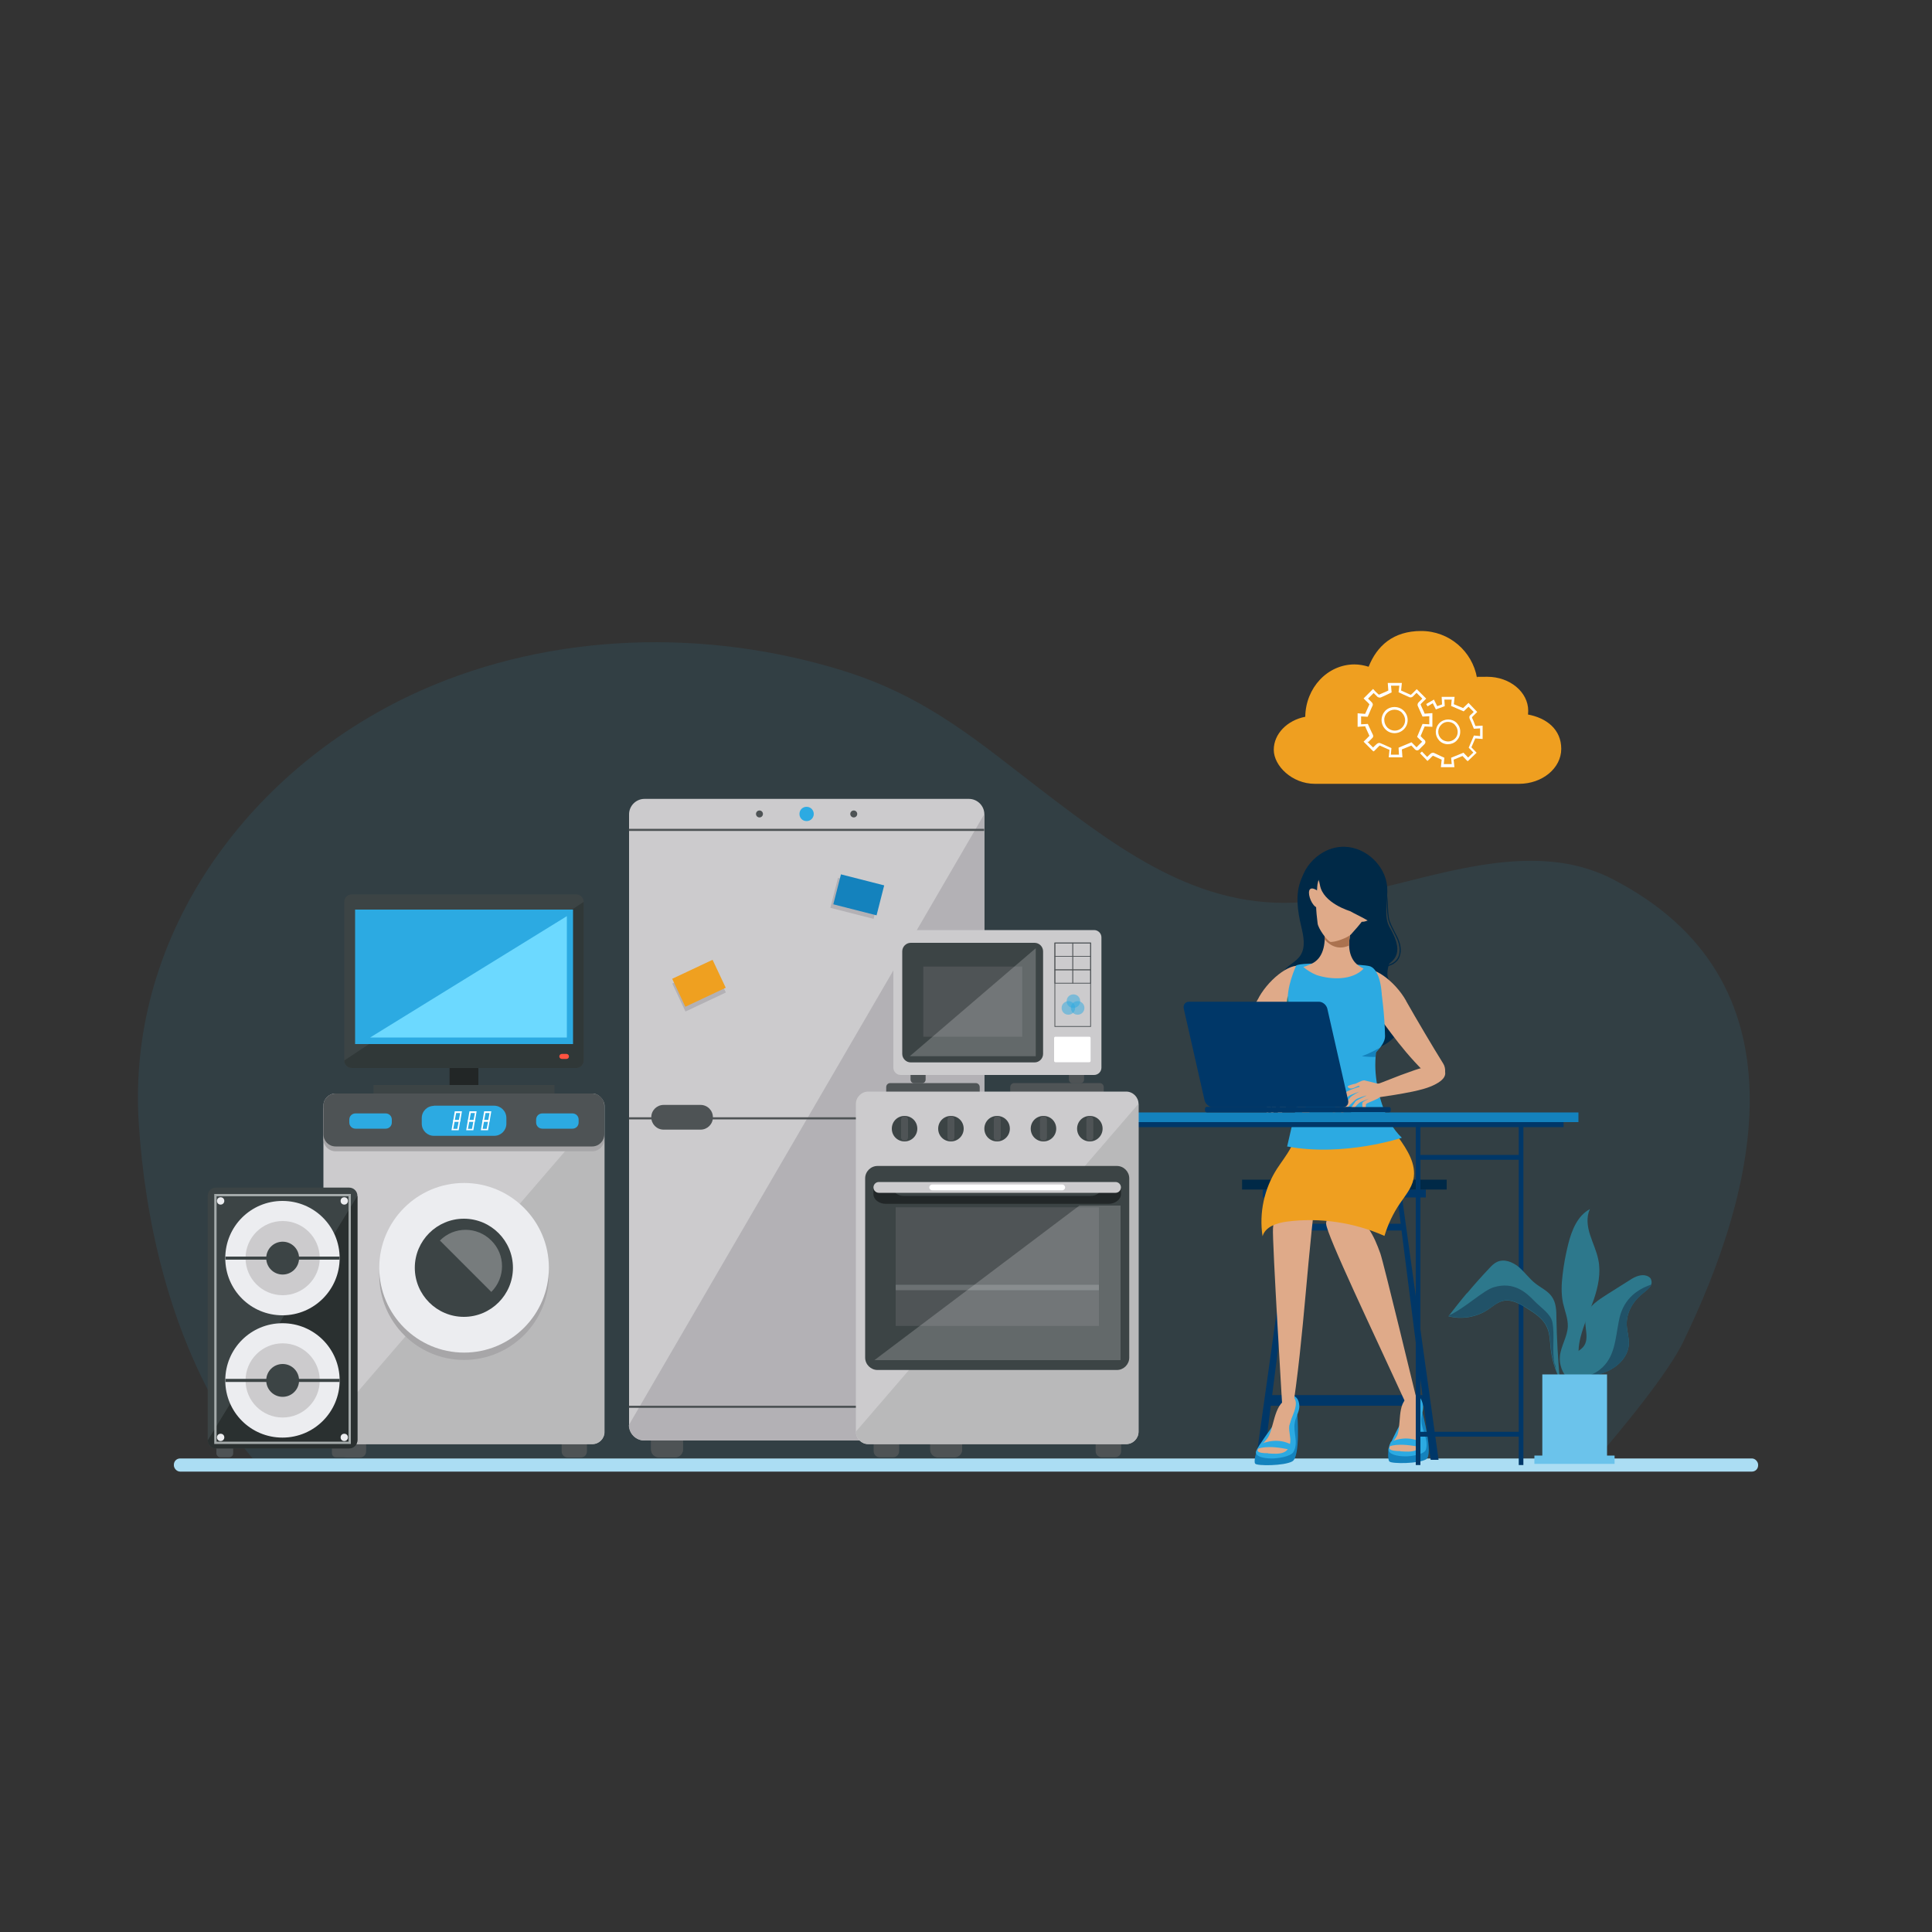 <?xml version="1.0" encoding="UTF-8"?>
<svg xmlns="http://www.w3.org/2000/svg" version="1.1" viewBox="0 0 1000 1000">
  <rect x="0" y="0" width="1000" height="1000" fill="#333333" stroke="none"/>
  <defs>
    <style>
      .cls-1 {
        fill: #777c7d;
      }

      .cls-1, .cls-2, .cls-3, .cls-4, .cls-5, .cls-6, .cls-7, .cls-8, .cls-9, .cls-10, .cls-11, .cls-12, .cls-13, .cls-14, .cls-15, .cls-16, .cls-17, .cls-18, .cls-19, .cls-20, .cls-21, .cls-22, .cls-23, .cls-24, .cls-25, .cls-26, .cls-27, .cls-28, .cls-29, .cls-30, .cls-31, .cls-32, .cls-33, .cls-34, .cls-35 {
        stroke-width: 0px;
      }

      .cls-2 {
        fill: #cccbcd;
      }

      .cls-3 {
        fill: #a7a6a8;
      }

      .cls-4 {
        fill: #236d70;
      }

      .cls-5 {
        fill: #b9b9ba;
      }

      .cls-6 {
        opacity: .2;
      }

      .cls-6, .cls-32 {
        fill: #fff;
      }

      .cls-7 {
        fill: #abddf3;
      }

      .cls-7, .cls-9 {
        mix-blend-mode: screen;
      }

      .cls-8 {
        fill: #222728;
      }

      .cls-9 {
        fill: #29abe2;
        opacity: .1;
      }

      .cls-10 {
        fill: #215268;
      }

      .cls-11 {
        fill: #6cd9ff;
      }

      .cls-12 {
        fill: #222626;
      }

      .cls-13 {
        fill: #6c7173;
      }

      .cls-14 {
        fill: #6bc3eb;
      }

      .cls-15 {
        opacity: .5;
      }

      .cls-15, .cls-35 {
        fill: #2caae2;
      }

      .cls-16 {
        fill: #efa020;
      }

      .cls-17 {
        fill: #dfaa89;
      }

      .cls-18 {
        fill: #303838;
      }

      .cls-19 {
        fill: #4f5456;
      }

      .cls-20 {
        fill: #a4aaaa;
      }

      .cls-21 {
        fill: #002947;
      }

      .cls-22 {
        fill: #ab724f;
      }

      .cls-23 {
        fill: #ef9f20;
      }

      .cls-24 {
        fill: #ecedf0;
      }

      .cls-25 {
        fill: #2c898d;
      }

      .cls-26 {
        fill: #4e5355;
      }

      .cls-27 {
        fill: #1482bd;
      }

      .cls-28 {
        fill: #b3b1b5;
      }

      .cls-29 {
        fill: #2d788c;
      }

      .cls-36 {
        isolation: isolate;
      }

      .cls-30 {
        fill: #3c4445;
      }

      .cls-31 {
        fill: #2a3030;
      }

      .cls-33 {
        fill: #003768;
      }

      .cls-34 {
        fill: #ff5341;
      }
    </style>
  </defs>
  <g class="cls-36">
    <g id="Layer_1" data-name="Layer 1">
      <path class="cls-9" d="M826.4,754.9s34.7-39.7,44.5-59.7c39.1-80.1,65.5-187.9-36.3-240.2-47.5-24.4-104.9,5.4-154.6,11.4-55.6,6.7-97.4-24.1-141.4-57.8-31.5-24.1-58.6-47.9-102.1-61.4-70.7-22-150.1-20.1-218.2,10-88,39-152.7,125.3-146.5,223.9,3.2,50.5,15.5,103.1,40.7,147.3,5.3,9.3,11.3,18.3,18.3,26.5h695.6Z"/>
      <rect id="floor" class="cls-7" x="90" y="754.9" width="820" height="6.8" rx="3.2" ry="3.2"/>
      <path class="cls-23" d="M790.9,369.9c0-.6.1-1.3.1-2,0-9.7-9.5-17.6-21.2-17.6s-3.6.2-5.3.6c-2.4-13.8-14.4-24.3-28.9-24.3s-22.9,7.7-27.2,18.5c-2.3-.7-4.8-1.2-7.3-1.2-14,0-25.3,12.1-25.5,27.1-9.3,1.8-16.3,8.8-16.3,17.1s9.5,17.6,21.2,17.6h105.8c12,0,21.8-8.1,21.8-18.1s-7.5-16-17.4-17.8Z"/>
      <g>
        <path class="cls-32" d="M710.7,388.8l-4.9-4.9,1.9-1.9c.3-.3.6-.7,1-1,0,0,.1-.1.1-.1h0s0,0-.1-.3c-.5-1.1-1-2.2-1.6-3.5l-.5-1.2-3.9.3v-7c0,0,3.9.3,3.9.3l.4-.9c.6-1.4,1.2-2.7,1.8-4,0,0,0-.2-.1-.2-.5-.6-1.1-1.2-1.7-1.7l-1.2-1.2,4.9-4.9,1.1,1.2c.6.6,1.2,1.2,1.8,1.7,0,0,.2,0,.3,0,1.2-.5,2.4-1,3.7-1.6l1-.5-.3-3.9h7.3s-.4,3.9-.4,3.9l1.1.5c1.4.6,2.6,1.2,3.8,1.7,0,0,.2,0,.2,0,.6-.5,1.2-1.1,1.8-1.7l1.2-1.2,4.9,4.9-1.1,1.1c-.6.6-1.2,1.1-1.7,1.7,0,0-.1.3-.1.3.5,1.2,1.1,2.4,1.7,3.7l.4,1,4-.3v7.1s-4-.2-4-.2l-2.1,5,.3.3c.5.5,1,1.1,1.6,1.6.2.1.6.6.6,1.2,0,.5-.4,1-.6,1.2-.9.9-1.9,1.8-2.6,2.6-.1.1-.5.5-1.1.5-.6,0-.9-.4-1.1-.5-.5-.6-1.1-1.1-1.6-1.7l-.3-.3-4.9,2,.3,4.1h-.7c-2,0-3.7,0-5.7,0h-.7s.4-3.9.4-3.9l-1-.4c-1.5-.7-2.7-1.2-4-1.8,0,0-.2,0-.2.1-.6.5-1.1,1.1-1.7,1.7l-1.2,1.2ZM707.7,383.9l3,3,.2-.2c.6-.6,1.2-1.2,1.8-1.7.4-.3,1.1-.6,1.6-.4,1.3.5,2.6,1.1,4.1,1.8l1.8.8-.3,3.4c1.4,0,2.8,0,4.2,0l-.2-3.6,6.7-2.8.9.9c.5.5,1.1,1.1,1.7,1.7,0,0,0,0,0,0,0,0,0,0,0,0,.8-.8,1.7-1.8,2.7-2.7.1-.1.2-.2.2-.2,0,0,0,0,0,0s0,0,0,0c-.6-.5-1.2-1.1-1.7-1.6l-.9-.9,2.8-6.7,3.5.2v-4.2s-3.5.2-3.5.2l-.8-1.8c-.6-1.4-1.2-2.6-1.7-3.8-.2-.5,0-1.3.4-1.7.6-.6,1.2-1.2,1.8-1.8l.2-.2-3-3-.2.2c-.6.6-1.2,1.2-1.8,1.8-.4.3-1.1.5-1.6.3-1.2-.5-2.5-1.1-3.8-1.7l-1.9-.9.4-3.4h-4.3s.3,3.5.3,3.5l-1.9.9c-1.3.6-2.5,1.2-3.7,1.7-.5.2-1.3,0-1.7-.3-.6-.6-1.2-1.2-1.8-1.8l-.2-.2-2.9,2.9.2.2c.6.6,1.2,1.2,1.8,1.8.3.3.6,1,.4,1.5-.6,1.3-1.2,2.6-1.8,4.1l-.8,1.8-3.4-.2v4.1s3.5-.2,3.5-.2l.9,2c.6,1.2,1,2.3,1.6,3.4.3.5.5,1.3-.3,2-.3.3-.6.6-.9.9l-1,1ZM708.8,364.5s0,0,0,0c0,0,0,0,0,0ZM717.1,377.5c-1.3-1.3-2-3-2-4.8,0-1.8.7-3.5,1.9-4.8,2.6-2.6,7-2.6,9.6,0h0c1.3,1.3,2,3,2,4.8,0,1.8-.7,3.5-2,4.8h0c-2.6,2.6-6.9,2.7-9.5,0h0ZM725.7,368.9h0c-2.1-2.1-5.6-2.1-7.7,0-1,1-1.6,2.4-1.5,3.8,0,1.5.6,2.8,1.6,3.9h0c2.2,2.1,5.5,2.1,7.6,0h0c1-1,1.6-2.4,1.6-3.8,0-1.4-.6-2.8-1.6-3.8Z"/>
        <path class="cls-32" d="M738.7,393.7l-3.7-3.8,1-.9,2.7,2.8.2-.2c.6-.6,1.1-1.1,1.7-1.6.4-.3,1.1-.5,1.6-.3,1.2.5,2.3,1.1,3.6,1.7l1.8.8-.3,3.3h4.1c0,0-.3-3.3-.3-3.3l6.4-2.6,2.4,2.5,2.7-2.6-2.4-2.5,2.7-6.3,3.2.3v-4s-3.2.2-3.2.2l-.2-.4c-.2-.5-.4-1-.6-1.5-.4-1-.8-2-1.3-3-.3-.7-.5-1.5.3-2.2.5-.4,1-.9,1.5-1.4l.2-.2-2.7-2.7-2.5,2.4-6.5-2.8.3-3.3h-3.8c0,0,.2,3.4.2,3.4l-4.6,1.7-1.6-3.2-2.7,1.6-.7-1.2,4-2.3,1.7,3.4,2.5-.9-.2-3.9h6.7c0,0-.4,3.8-.4,3.8l4.8,2,2.8-2.7,4.5,4.7-1.1,1.1c-.5.5-1,1-1.5,1.5q-.2.2,0,.6c.5,1,.9,2,1.3,3.1.1.3.3.7.4,1l3.7-.2v6.9s-3.8-.3-3.8-.3l-2,4.6,2.7,2.8-4.6,4.4-.5-.4-2.2-2.3-4.6,1.9.4,3.9h-7c0-.1.4-3.9.4-3.9l-.9-.4c-1.3-.6-2.4-1.1-3.5-1.6,0,0-.1,0-.2,0-.5.5-1.1,1-1.6,1.6l-1.2,1.1ZM744.9,383.2s0,0,0,0c-2.4-2.5-2.3-6.5.2-9h0c2.5-2.4,6.5-2.4,8.9,0h0c1.2,1.3,1.9,2.9,1.8,4.7,0,1.7-.7,3.3-1.9,4.5-1.2,1.2-2.8,1.8-4.5,1.8-1.7,0-3.3-.7-4.5-1.9ZM753,375.1c-1.9-1.9-5.1-2-7,0h0c-2,1.9-2.1,5.1-.2,7.1.9,1,2.2,1.5,3.6,1.6,1.4,0,2.6-.5,3.6-1.4,1-.9,1.5-2.2,1.5-3.5,0-1.4-.5-2.7-1.4-3.6h0Z"/>
      </g>
      <g id="woman_working_at_desk" data-name="woman working at desk">
        <g>
          <g>
            <g>
              <rect class="cls-33" x="653.7" y="615.7" width="84.4" height="4.1" transform="translate(1391.7 1235.5) rotate(-180)"/>
              <rect class="cls-21" x="642.9" y="610.6" width="105.9" height="5.1" transform="translate(1391.7 1226.3) rotate(-180)"/>
              <g>
                <polygon class="cls-33" points="671.8 617.7 669.4 617.7 650.1 755.6 654.2 755.6 671.8 617.7"/>
                <polygon class="cls-33" points="725.4 617.7 723 617.7 740.5 755.6 744.6 755.6 725.4 617.7"/>
                <rect class="cls-33" x="668.5" y="633.3" width="57.4" height="3.5" transform="translate(1394.4 1270.2) rotate(-180)"/>
                <rect class="cls-33" x="655.6" y="722.1" width="83.3" height="5.5" transform="translate(1394.5 1449.7) rotate(-180)"/>
              </g>
            </g>
            <g id="women">
              <g>
                <g>
                  <path class="cls-27" d="M650.5,750.7s-1.8,5.8-.8,6.9c.9,1.2,14.9,1.2,19.2-1.2s2.6-24.3,2.6-24.3l-21,18.5Z"/>
                  <path class="cls-35" d="M669.9,722.7c2.1.7,3,4.2,2.5,6.6s-1.8,4.6-2.2,6.9c-.5,2.6,0,5.1.3,7.6.3,2.5.4,5.2-1,7.7-1.3,2.5-8.5,3.4-11.1,3.4-5,0-8.7-1.2-8.3-3.5.4-2.3,12.5-18.6,12.5-18.6l7.1-9.9Z"/>
                  <path class="cls-17" d="M656.4,752.2c-11.6,0-1.4-4.6.5-9.3,3.1-6.9,2.9-19.3,12.9-19.5,2.4,3.2-.4,8.3-1.9,12.3-1.3,3.2-.3,6,0,9.2.1,8.4-6.2,7.7-11.5,7.4Z"/>
                  <path class="cls-35" d="M669,748.1c-4.8-2.9-10.7-3.1-16.7-.6l-1.5,2.5s4.6-2.5,17,.4l1.1-2.4Z"/>
                </g>
                <path class="cls-17" d="M668.5,733.2c6.8-42.6,8-85.1,14.3-127.8l-11.4-2.2c-7,9-11.5,20.8-12.5,32.6-.5,5.8,5.1,97.1,5.1,97.1,0,0,2.7,11.9,4.5.2Z"/>
                <g>
                  <path class="cls-27" d="M718.7,749.6s-.7,5.8.5,6.9c1.2,1.2,15.1,1.2,19-1.2,3.9-2.3-2-24.3-2-24.3l-17.5,18.5Z"/>
                  <path class="cls-35" d="M732.8,721.6c2.2.7,3.8,4.2,3.8,6.6,0,2.3-.9,4.6-.9,6.9,0,2.6,1,5.1,1.8,7.6.8,2.5,1.3,5.2.5,7.7-.9,2.5-7.8,3.4-10.4,3.4-5,0-8.9-1.2-8.9-3.5s8.9-18.6,8.9-18.6l5.2-9.9Z"/>
                  <path class="cls-17" d="M724.9,751.1c-11.6,0-2.3-4.6-1.3-9.3,1.8-6.9-.8-19.3,9.2-19.5,3,3.2,1.2,8.3.4,12.3-.7,3.2.8,6,1.7,9.2,1.8,8.4-4.7,7.7-10.1,7.4Z"/>
                  <path class="cls-35" d="M736.7,746.9c-5.4-2.9-11.2-3.1-16.8-.6l-1,2.5s4.1-2.5,17.1.4l.7-2.4Z"/>
                </g>
                <path class="cls-17" d="M727.2,725.4c-16-35-40.6-86.3-40.8-92-.2-5.7,12.3-6.8,12.3-6.8,8.7,5.8,12.3,12.4,15.8,22.3,1.7,4.9,18.3,73.6,18.3,73.6,0,0-1.3,12.4-5.6,2.8Z"/>
                <path class="cls-23" d="M718.1,580.7c1.9,2.7,3.8,5.3,5.7,8,4.6,6.4,9.4,13.9,7.8,21.7-1,4.7-4.3,8.5-7,12.5-3.5,5.1-6.2,10.8-8,16.8-15.8-7-33.4-9.6-50.5-7.4-5.2.7-11.2,2.6-12.6,7.6-1.9-12.1.9-24.8,7.5-35,4.5-6.9,11-14,9.2-22l47.8-2.1Z"/>
                <path class="cls-21" d="M685.7,537.2c1,.1,2,.2,3,.3,7.1.7,19.7,7,26.2,4.1,6.5-2.9,11.9-9.5,11.4-16.7-.3-5-8.4-16-8.2-21.1.1-4.5,2.7-8.7,2.4-13.2-.3-4.5-3.4-8.2-4.8-12.4-1.4-4.2-1.1-8.7-1.9-13-1.9-9.7-9.2-18.6-18.9-20.4-10.1-2-17.9,2.5-21.3,10.1-3.3,7.7-2,16.5-.1,24.6,1.2,5,2.4,10.7-.4,15-2.4,3.7-7.3,5.3-9.3,9.2-2.7,5.1.6,11,3.4,16.1,2.7,5,4.6,12.1.2,15.8,6.2-.3,12.3.7,18.4,1.4Z"/>
                <path class="cls-17" d="M651.6,516.3c-5.2,9.2-13.9,23.9-19.2,32.4-1.5,2.4-1.3,5.8.4,7.7,2.7,3.1,9.4-3.4,9.4-3.4,14.4-14.4,20-24.8,33.6-41.6,0,0,3.1-7.9-1.6-10.9-4.8-3.1-16.6,5.1-22.6,15.7Z"/>
                <path class="cls-17" d="M727.8,518.1c5.2,9.2,13.9,23.9,19.2,32.4,1.5,2.4,1.3,5.8-.4,7.7-2.7,3.1-9.4-3.4-9.4-3.4-14.4-14.4-20-24.8-33.6-41.6,0,0-3.1-7.9,1.6-10.9,4.8-3.1,16.6,5.1,22.6,15.7Z"/>
                <g>
                  <path class="cls-35" d="M666.2,593.4c29.5,5.5,59.4-4.5,59.4-4.5-9.4-8.8-13.3-25.3-13.7-35.5-.5-10.2,3.2-32.8,3.2-32.8.7-8.4-1.1-18.5-5.8-20.4-3.2-1.3-36.4-2.5-38.4-.4,0,0-5.6,12-4.1,19.9,1.5,7.9,4.3,32.2,4.6,51.3l-5.2,22.5Z"/>
                  <path class="cls-25" d="M666.5,515.4s-2,11.3-2.4,22.9c-.2,5.3,7.9,11.4,7.9,11.4l-5.5-34.3Z"/>
                  <path class="cls-35" d="M715,513.4s1.7,11.4,1.9,23c0,5.3-8.2,11.2-8.2,11.2l6.3-34.1Z"/>
                </g>
                <path class="cls-4" d="M670.4,551.4c0-1.1-.2-2.2-.3-3.3-1.1-1-2.6-2.5-3.8-4.1,3.9,2.2,8.2,3.8,12.6,5-3,.7-5.8,1.5-8.6,2.4Z"/>
                <path class="cls-27" d="M714.2,542.3c-.7.8-1.4,1.6-2.1,2.3,0,.9-.1,1.7-.2,2.5-2.3,0-4.6-.1-7-.4,3.2-1.2,6.3-2.7,9.3-4.4Z"/>
                <g>
                  <path class="cls-17" d="M681.5,504.7c-2.7-1.1-5.1-2.6-6.9-4.2,2.5-.8,5.1-1.7,7.1-3.6,2.3-2.2,3.4-5.4,3.8-8.6.4-3.2,0-6.5-.3-9.7l14.5.8c-.7,3.2-1.4,6.4-1.4,9.6,0,3.3.9,6.6,2.9,9,1.3,1.5,2.9,2.5,4.6,3.4-6,6.2-16.9,5.7-24.3,3.3Z"/>
                  <path class="cls-22" d="M685.6,486.3c.1-2.6-.2-5.2-.4-7.8l14.5.8c-.7,3.2-1.4,6.4-1.4,9.6,0,.2,0,.3,0,.5-5.2,2.3-9.4.5-12.7-3.1Z"/>
                  <g>
                    <g>
                      <path class="cls-17" d="M703.4,472.3c.6-1.4,2.1-2.3,3.7-2.5,15.4-1.2-5.3,13.7-4.1,4l.4-1.5Z"/>
                      <path class="cls-17" d="M685.2,466.5c.3-1.4-.4-3.1-1.6-4.2-11.8-9.9-3.6,14.2,1,5.7l.6-1.5Z"/>
                    </g>
                    <circle class="cls-17" cx="697.2" cy="460.4" r="15.4" transform="translate(-130.7 573) rotate(-41.2)"/>
                    <path class="cls-17" d="M710.5,467.1c-2.2,6.4-6.7,11.5-11.1,16.4-1.7,1.9-8.8,4.4-10.9,4-1.9-.9-6.2-7-6.5-9.5-.8-6.5-1.5-13.3.4-19.8l28.1,8.9Z"/>
                  </g>
                  <path class="cls-21" d="M673.3,456.6c1.2-5.8,4.9-11,9.9-14.4,3.8-2.6,8.3-4.1,12.9-3.9,11,.3,21,9.8,21.9,20.7.5,6.4-1.6,13.1.4,19.1.6,1.7,1.7,3.2,2.5,4.9,6.6,13.3-2.5,15.1-4.2,18.1,0,0,2.6-12.8-3.6-20.3-2.6-3.2-6.4-5.1-10.1-7-1.4-.7-2.8-1.4-4.2-2.2,0,0-14-4.1-15.6-13.5-1.6-9.6-7.3-.5-10-1.6Z"/>
                  <path class="cls-21" d="M716,457.9s0,.3.3.8c.1.2.2.5.3.8,0,.2.1.3.2.5,0,.2.1.4.2.5.4,1.5.6,3.2.7,4.1.3,3.2,0,6.5.6,9.8,0,.4.1.8.2,1.2,0,.4.2.8.3,1.2.2.8.5,1.6.9,2.3.7,1.5,1.5,3,2.2,4.4.7,1.4,1.5,2.9,1.9,4.4.5,1.5.7,3.1.6,4.7-.1,1.6-.6,3.1-1.7,4.3-.5.6-1.1,1.1-1.8,1.5-.7.4-1.4.7-2.2,1-.8.3-2.5.7-4.1.9-1.5.2-2.9.3-2.9.4,0,0,1.4.1,2.9,0,1.6,0,3.4-.4,4.2-.7.8-.3,1.6-.6,2.3-1,.7-.4,1.4-1,2-1.6,1.2-1.3,1.7-3,1.9-4.7.1-1.7-.1-3.4-.6-4.9-.5-1.6-1.2-3.1-2-4.5-.7-1.5-1.5-2.9-2.2-4.4-.3-.7-.6-1.5-.9-2.2-.1-.4-.2-.8-.3-1.2-.1-.4-.2-.8-.2-1.2-.5-3.2-.3-6.4-.7-9.7,0-.9-.4-2.7-.9-4.1,0-.2-.1-.4-.2-.5,0-.2-.2-.3-.2-.5-.2-.3-.3-.6-.5-.8-.3-.4-.5-.7-.5-.7Z"/>
                </g>
              </g>
              <g>
                <path class="cls-17" d="M672.7,566.9c-.1-.5-1.4-5.9-1.4-5.9-12.2-4.2-11.8-4.7-24-8.9-5.7-2-13.5-3.5-15.2-.6s0,5.6,4.2,7.8c3.7,2,7.9,3,12,3.9,12.3,2.5,24.3,3.8,24.3,3.8Z"/>
                <path class="cls-17" d="M706.8,568.7c.1-.5,1.4-5.9,1.4-5.9,12.2-4.2,11.8-4.7,24-8.9,5.7-2,13.5-3.5,15.2-.6s0,5.6-4.2,7.8c-3.7,2-7.9,3-12,3.9-12.3,2.5-24.3,3.8-24.3,3.8Z"/>
                <path class="cls-17" d="M657.6,564.6c1.9-1.4,4.5-2,11-4.3,5.3-1.8,8.9,5.7,7,8.4-1.1,2.8.2,5.1,2.3,7.2,0,1.4-2.4,1.3-3.5.3-3.7-3-4.1-5.7-2.8-8.3-.4-.3-1.5-.3-2.7.2-.6.3-4.9,7.9-6.2,8.8-1.3.9-1.8,0-.9-2.4,1-2.4,3-7.6,3-7.6,0,0-2.7,1.8-3.2,2.6-.5.8-2.1,7.3-3.4,7.2s1-6.9,1.6-8.1c.6-1.3,2.5-2.7,2.5-2.7,0,0-2.8,2-3.1,2.7-.3.8-1.9,7.1-2.9,7.3-1,.2-1.4-.8-.7-2.6.7-1.8,1.9-4.6,2.2-5.7.3-1.2,1.8-2.2,1.8-2.2,0,0-2,1.1-2.4,1.9-.5,1-2.1,4-2.6,2.6s2.9-5.3,2.9-5.3Z"/>
                <path class="cls-17" d="M701,561c-2.3.7-4.5,1.1-2.9,2.1,2.1,1.4,5.6-2.3,5.6-.6,0,0-5.6,1.5-8.3,3.6-2.7,2-3.7,6.5-5.3,8.5-1.6,2,2,1.6,3-.8,1-2.5,3.7-5.4,4.9-6.4,1.2-.9,5.7-2.4,5.7-2.4,0,0-3.8,1.8-4.9,3.1s-4.3,5.3-4.7,7c-.4,1.7,1.7,1,2.7-.8s3.7-4,4.7-5,6.2-2.4,6.2-2.4c0,0-5.5,2.5-6,3.1-.4.6-2.7,3.8-3.1,4.7-.4.9.9,1.2,2.1-.7s2.8-3.1,3.2-3.4c.4-.3,5.6-2.3,5.9-2.5.2-.2-4.1,1.9-4.5,2.5s-.1,2.6.1,3.5c.2.9,1.4,1,1.5-.8s0-1.5.4-2,6.4-2.5,6.9-3.5c.5-1,.2-6.6.2-6.6l-8.2-2c-1.7,0-3.7,1.5-5.1,1.9Z"/>
              </g>
            </g>
          </g>
          <g id="desk">
            <g>
              <g>
                <g>
                  <rect class="cls-33" x="786.1" y="582.2" width="2.4" height="176.1"/>
                  <rect class="cls-33" x="732.8" y="582.2" width="2.4" height="176.1"/>
                  <rect class="cls-33" x="734.2" y="597.8" width="53.3" height="2.5"/>
                  <rect class="cls-33" x="734.2" y="741.1" width="53.3" height="2.5"/>
                </g>
                <g>
                  <rect class="cls-33" x="556.1" y="582.2" width="2.4" height="160.6"/>
                  <rect class="cls-33" x="502.8" y="582.2" width="2.4" height="160.6"/>
                  <rect class="cls-33" x="504.2" y="597.8" width="53.3" height="2.5"/>
                  <rect class="cls-33" x="504.2" y="741.1" width="53.3" height="2.5"/>
                </g>
              </g>
              <rect class="cls-27" x="474.4" y="575.8" width="342.6" height="5"/>
              <rect class="cls-33" x="482.1" y="580.8" width="327.2" height="2.6"/>
            </g>
          </g>
          <g id="laptop">
            <path class="cls-33" d="M615.4,518.5h67.3c1.9,0,3.8,1.6,4.3,3.5l10.8,47.6c.4,1.9-.8,3.5-2.7,3.5h-67.3c-1.9,0-3.8-1.6-4.3-3.5l-10.8-47.6c-.4-1.9.8-3.5,2.7-3.5Z"/>
            <g>
              <rect class="cls-33" x="623.7" y="573.1" width="96" height="2.7" rx=".8" ry=".8" transform="translate(1343.5 1148.8) rotate(-180)"/>
              <rect class="cls-33" x="623.7" y="573.1" width="76.1" height="2.7" rx=".8" ry=".8" transform="translate(1323.6 1148.8) rotate(-180)"/>
            </g>
          </g>
        </g>
        <g id="trees">
          <g id="tree">
            <g>
              <path class="cls-29" d="M854.5,662.1c.5,1,.5,2.2,0,3.2-.9,1.7-2.9,3-4.5,4.4-5.4,4.4-8.3,10.4-8,16.3.2,3.2,1.2,6.3,1.1,9.5-.2,5.2-3.7,10.3-9.5,13.4-5.3,2.9-12.5,4.3-19.4,3.7-1.6-3.8-3.4-8.5.1-11.6,1.2-1,2.8-1.7,4-2.7,5.7-4.5.8-11.9,2.7-17.8,1.4-4.4,6.3-7.7,11.1-10.7,4-2.5,7.9-5,11.9-7.5,2.3-1.5,5.6-3,8.5-1.9,1,.4,1.7,1,2.1,1.7Z"/>
              <path class="cls-10" d="M837.9,683.8c-1.8,9.1-2,19-9.8,25.1-2.7,2.1-5.6,3.3-8.7,3.9,5.2-.3,10.2-1.6,14.2-3.8,5.8-3.2,9.3-8.2,9.5-13.4.1-3.2-.9-6.3-1.1-9.5-.3-6,2.6-11.9,8-16.3,1.7-1.4,3.6-2.7,4.5-4.4,0-.2.2-.4.2-.5-8.4,2.8-15,8.5-16.8,19Z"/>
              <path class="cls-29" d="M759.4,669.3c3.7-4.4,7.6-8.8,11.6-13,1.1-1.2,2.3-2.4,3.8-3.1,3.7-1.8,8.1,0,11.2,2.5,3.1,2.6,5.5,6.1,8.7,8.6,2.9,2.3,6.4,3.8,8.5,6.8,2.3,3.2,2.4,7.4,2.4,11.4.2,10.4.8,20.9,1.7,31.3-2.5-4.9-4.1-10.3-4.7-15.9-.4-3.8-.4-7.7-2-11.1-2-4.3-6.1-7-10.1-9.5-3.8-2.4-8.2-5-12.7-3.9-2.9.7-5.2,2.8-7.7,4.5-5.9,3.9-13.5,5.2-20.4,3.4,3.1-4,6.2-8,9.5-11.9Z"/>
              <path class="cls-10" d="M804.7,706.3c-1.6-7.5.2-14.4-1.2-22-1-4.4-5.6-7.1-9.4-11-3.8-3.9-10.3-10.3-21-7-5.4,1.6-14.7,10.7-23,14.5,0,.1-.2.3-.3.4,6.9,1.8,14.4.5,20.4-3.4,2.5-1.6,4.8-3.8,7.7-4.5,4.4-1.1,8.8,1.5,12.7,3.9,4,2.5,8.1,5.3,10.1,9.5,1.6,3.4,1.6,7.3,2,11.1.4,3.7,1.3,7.4,2.6,10.9,0-.8-.2-1.7-.4-2.5Z"/>
              <path class="cls-29" d="M823,625.9s0,0,0-.1c-6.5,3.4-9.5,11-11.3,18.2-1.3,5.2-2.3,10.5-2.9,15.8-.6,4.9-.8,9.8.2,14.6.9,4,2.6,8,2.5,12.1-.2,5.4-3.6,10.2-4.1,15.5-.4,4.2,1.2,8.6,4.1,11.6,1.9-1,3.7-2.1,5.6-3.1.8-.5,1.7-1,2-1.9.4-1.1-.3-2.3-.8-3.3-1.9-4.1-1.3-8.8-.2-13.2,1.7-6.7,4.6-13,6.9-19.6,2.2-6.6,3.7-13.6,2.3-20.4-.9-4.5-2.9-8.6-4.3-13-1.4-4.3-2-9.2-.1-13.2Z"/>
            </g>
            <rect class="cls-14" x="798.3" y="711.4" width="33.5" height="45.4"/>
          </g>
          <rect class="cls-14" x="794.2" y="753.4" width="41.5" height="4.3"/>
        </g>
      </g>
      <g>
        <g>
          <g>
            <g>
              <path class="cls-26" d="M341,737h8.5c2.2,0,4,1.8,4,4v9.3c0,2.2-1.8,4-4,4h-8.5c-2.2,0-4-1.8-4-4v-9.3c0-2.2,1.8-4,4-4Z"/>
              <path class="cls-26" d="M485.5,737h8.5c2.2,0,4,1.8,4,4v9.3c0,2.2-1.8,4-4,4h-8.5c-2.2,0-4-1.8-4-4v-9.3c0-2.2,1.8-4,4-4Z"/>
            </g>
            <g>
              <g>
                <path class="cls-26" d="M341,737h8.5c2.2,0,4,1.8,4,4v9.3c0,2.2-1.8,4-4,4h-8.5c-2.2,0-4-1.8-4-4v-9.3c0-2.2,1.8-4,4-4Z"/>
                <path class="cls-26" d="M485.5,737h8.5c2.2,0,4,1.8,4,4v9.3c0,2.2-1.8,4-4,4h-8.5c-2.2,0-4-1.8-4-4v-9.3c0-2.2,1.8-4,4-4Z"/>
              </g>
              <path class="cls-2" d="M509.5,737.6c0,4.4-3.6,8-8,8h-167.9c-4.4,0-8-3.6-8-8v-316.1c0-4.4,3.6-8,8-8h167.9c4.4,0,8,3.6,8,8v316.1Z"/>
              <path class="cls-28" d="M325.5,737.6c0,4.4,3.6,8,8,8h167.9c4.4,0,8-3.6,8-8v-316.1l-183.9,316.1Z"/>
              <rect class="cls-26" x="325.5" y="429" width="183.9" height="1.1"/>
              <rect class="cls-26" x="325.5" y="727.6" width="183.9" height="1.1"/>
              <g>
                <path class="cls-35" d="M421.2,421.3c0,2-1.6,3.7-3.7,3.7s-3.7-1.6-3.7-3.7,1.6-3.7,3.7-3.7,3.7,1.7,3.7,3.7Z"/>
                <path class="cls-26" d="M443.7,421.3c0,1-.8,1.8-1.8,1.8s-1.8-.8-1.8-1.8.8-1.8,1.8-1.8,1.8.8,1.8,1.8Z"/>
                <path class="cls-26" d="M394.9,421.3c0,1-.8,1.8-1.8,1.8s-1.8-.8-1.8-1.8.8-1.8,1.8-1.8,1.8.8,1.8,1.8Z"/>
              </g>
              <g>
                <rect class="cls-26" x="325.5" y="578.3" width="183.9" height="1.1"/>
                <path class="cls-26" d="M369,578.3c0,3.6-2.9,6.4-6.4,6.4h-19.1c-3.6,0-6.4-2.9-6.4-6.4h0c0-3.6,2.9-6.4,6.4-6.4h19.1c3.6,0,6.4,2.9,6.4,6.4h0Z"/>
              </g>
            </g>
          </g>
          <g>
            <rect class="cls-28" x="350.1" y="503.8" width="23.1" height="16" transform="translate(-183.3 202.3) rotate(-25.2)"/>
            <rect class="cls-16" x="350.1" y="501.3" width="23.1" height="16" transform="translate(-182.3 202.1) rotate(-25.2)"/>
          </g>
          <g>
            <rect class="cls-28" x="435" y="453.5" width="16" height="23.1" transform="translate(-117.1 779.4) rotate(-75.7)"/>
            <rect class="cls-27" x="436.5" y="451.6" width="16" height="23.1" transform="translate(-114.1 779.5) rotate(-75.7)"/>
          </g>
        </g>
        <g>
          <rect class="cls-12" x="232.7" y="548.7" width="14.9" height="13.1"/>
          <rect class="cls-30" x="193.3" y="561.6" width="93.7" height="4.4"/>
          <path class="cls-30" d="M182.1,462.9h116.1c2.2,0,3.9,1.8,3.9,3.9v82.1c0,2.2-1.8,3.9-3.9,3.9h-116.1c-2.2,0-3.9-1.8-3.9-3.9v-82.1c0-2.2,1.8-3.9,3.9-3.9Z"/>
          <path class="cls-18" d="M178.2,548.9c0,2.2,1.8,3.9,3.9,3.9h116.1c2.2,0,3.9-1.8,3.9-3.9v-82.1l-123.9,82.1Z"/>
          <path class="cls-34" d="M294.5,546.8c0,.7-.6,1.3-1.3,1.3h-2.4c-.7,0-1.3-.6-1.3-1.3h0c0-.7.6-1.3,1.3-1.3h2.4c.7,0,1.3.6,1.3,1.3h0Z"/>
          <rect class="cls-35" x="183.8" y="470.8" width="112.8" height="69.6"/>
          <polygon class="cls-11" points="293.4 537 191.6 537 293.4 474.2 293.4 537"/>
        </g>
        <g>
          <g>
            <g>
              <path class="cls-26" d="M473.2,552.5h4c1,0,1.9.8,1.9,1.9v4.4c0,1-.8,1.9-1.9,1.9h-4c-1,0-1.9-.8-1.9-1.9v-4.4c0-1,.8-1.9,1.9-1.9Z"/>
              <path class="cls-26" d="M555.2,552.5h4c1,0,1.9.8,1.9,1.9v4.4c0,1-.8,1.9-1.9,1.9h-4c-1,0-1.9-.8-1.9-1.9v-4.4c0-1,.8-1.9,1.9-1.9Z"/>
            </g>
            <path class="cls-2" d="M466.2,481.4h100.1c2.1,0,3.8,1.7,3.8,3.8v67.4c0,2.1-1.7,3.8-3.8,3.8h-100.1c-2.1,0-3.8-1.7-3.8-3.8v-67.4c0-2.1,1.7-3.8,3.8-3.8Z"/>
            <path class="cls-32" d="M546.3,536.6h17.5c.4,0,.7.3.7.7v11.8c0,.4-.3.7-.7.7h-17.5c-.4,0-.7-.3-.7-.7v-11.8c0-.4.3-.7.7-.7Z"/>
            <g>
              <path class="cls-30" d="M539.9,545.5c0,2.4-2,4.4-4.4,4.4h-64.1c-2.4,0-4.4-2-4.4-4.4v-53.1c0-2.4,2-4.4,4.4-4.4h64.1c2.4,0,4.4,2,4.4,4.4v53.1Z"/>
              <rect class="cls-19" x="477.9" y="500.3" width="51.2" height="36.3"/>
              <polygon class="cls-6" points="470.9 546.7 536.1 546.7 536.1 490.8 470.9 546.7"/>
            </g>
            <path class="cls-19" d="M564.7,531.5h-18.9v-43.6h18.9v43.6ZM546.2,531.1h18.1v-42.8h-18.1v42.8Z"/>
            <path class="cls-19" d="M555.4,495.2h-9.6v-7.3h9.6v7.3ZM546.2,494.9h8.9v-6.6h-8.9v6.6Z"/>
            <path class="cls-19" d="M564.7,495.2h-9.6v-7.3h9.6v7.3ZM555.4,494.9h8.9v-6.6h-8.9v6.6Z"/>
            <path class="cls-19" d="M555.4,502.2h-9.6v-7.3h9.6v7.3ZM546.2,501.8h8.9v-6.6h-8.9v6.6Z"/>
            <path class="cls-19" d="M564.7,502.2h-9.6v-7.3h9.6v7.3ZM555.4,501.8h8.9v-6.6h-8.9v6.6Z"/>
            <path class="cls-19" d="M555.4,509.1h-9.6v-7.3h9.6v7.3ZM546.2,508.7h8.9v-6.6h-8.9v6.6Z"/>
            <path class="cls-19" d="M564.7,509.1h-9.6v-7.3h9.6v7.3ZM555.4,508.7h8.9v-6.6h-8.9v6.6Z"/>
          </g>
          <g>
            <path class="cls-15" d="M559.1,518.2c0,1.9-1.5,3.5-3.5,3.5s-3.5-1.5-3.5-3.5,1.5-3.5,3.5-3.5,3.5,1.5,3.5,3.5Z"/>
            <path class="cls-15" d="M561.3,521.7c0,1.9-1.5,3.5-3.5,3.5s-3.5-1.5-3.5-3.5,1.6-3.5,3.5-3.5,3.5,1.5,3.5,3.5Z"/>
            <path class="cls-15" d="M556.5,521.7c0,1.9-1.5,3.5-3.5,3.5s-3.5-1.5-3.5-3.5,1.6-3.5,3.5-3.5,3.5,1.5,3.5,3.5Z"/>
          </g>
        </g>
        <g>
          <g>
            <g>
              <path class="cls-26" d="M179.6,740.6h6.7c1.8,0,3.2,1.4,3.2,3.2v7.4c0,1.8-1.4,3.2-3.2,3.2h-6.7c-1.8,0-3.2-1.4-3.2-3.2v-7.4c0-1.8,1.4-3.2,3.2-3.2Z"/>
              <path class="cls-26" d="M293.9,740.6h6.7c1.8,0,3.2,1.4,3.2,3.2v7.4c0,1.8-1.4,3.2-3.2,3.2h-6.7c-1.8,0-3.2-1.4-3.2-3.2v-7.4c0-1.8,1.4-3.2,3.2-3.2Z"/>
            </g>
            <rect class="cls-2" x="167.4" y="566" width="145.5" height="181.5" rx="6.3" ry="6.3"/>
            <path class="cls-5" d="M167.4,741.1c0,3.5,2.8,6.3,6.3,6.3h132.8c3.5,0,6.3-2.8,6.3-6.3v-168.8l-145.5,168.8Z"/>
            <path class="cls-3" d="M173.7,568.5h132.8c3.5,0,6.3,2.8,6.3,6.3v14.8c0,3.5-2.8,6.3-6.3,6.3h-132.8c-3.5,0-6.3-2.8-6.3-6.3v-14.8c0-3.5,2.8-6.3,6.3-6.3Z"/>
            <path class="cls-3" d="M284.1,660c0,24.3-19.7,43.9-43.9,43.9s-43.9-19.7-43.9-43.9,19.7-43.9,43.9-43.9,43.9,19.7,43.9,43.9Z"/>
            <path class="cls-24" d="M284.1,656.2c0,24.3-19.7,43.9-43.9,43.9s-43.9-19.7-43.9-43.9,19.7-43.9,43.9-43.9,43.9,19.7,43.9,43.9Z"/>
            <path class="cls-30" d="M265.5,656.2c0,14-11.4,25.4-25.4,25.4-14,0-25.4-11.4-25.4-25.4s11.4-25.4,25.4-25.4,25.4,11.4,25.4,25.4Z"/>
            <path class="cls-1" d="M254.3,642.1c-7.4-7.4-19.3-7.4-26.6,0l26.6,26.6c7.4-7.4,7.4-19.3,0-26.6Z"/>
            <path class="cls-26" d="M173.7,566h132.8c3.5,0,6.3,2.8,6.3,6.3v14.8c0,3.5-2.8,6.3-6.3,6.3h-132.8c-3.5,0-6.3-2.8-6.3-6.3v-14.8c0-3.5,2.8-6.3,6.3-6.3Z"/>
            <g>
              <path class="cls-35" d="M224.5,572.3h31.2c3.5,0,6.4,2.8,6.4,6.4v2.9c0,3.5-2.8,6.3-6.3,6.3h-31.2c-3.5,0-6.3-2.8-6.3-6.3v-2.9c0-3.5,2.8-6.3,6.3-6.3Z"/>
              <path class="cls-35" d="M280.7,576.3h15.6c1.8,0,3.2,1.4,3.2,3.2v1.5c0,1.8-1.4,3.2-3.2,3.2h-15.6c-1.8,0-3.2-1.4-3.2-3.2v-1.5c0-1.8,1.4-3.2,3.2-3.2Z"/>
              <path class="cls-35" d="M184,576.3h15.6c1.8,0,3.2,1.4,3.2,3.2v1.5c0,1.8-1.4,3.2-3.2,3.2h-15.6c-1.8,0-3.2-1.4-3.2-3.2v-1.5c0-1.8,1.4-3.2,3.2-3.2Z"/>
            </g>
          </g>
          <g>
            <g>
              <path class="cls-32" d="M238.2,580.5h-3.7l.9-5.3h3.7l-.9,5.3ZM235.4,579.8h2.1l.7-3.7h-2.1l-.7,3.7Z"/>
              <path class="cls-32" d="M237.4,585h-3.7l.9-5.3h3.7l-.9,5.3ZM234.6,584.3h2.1l.7-3.7h-2.1l-.7,3.7Z"/>
            </g>
            <g>
              <path class="cls-32" d="M245.8,580.5h-3.7l.9-5.3h3.7l-.9,5.3ZM243,579.8h2.1l.7-3.7h-2.1l-.7,3.7Z"/>
              <path class="cls-32" d="M245,585h-3.7l.9-5.3h3.7l-.9,5.3ZM242.2,584.3h2.1l.7-3.7h-2.1l-.7,3.7Z"/>
            </g>
            <g>
              <path class="cls-32" d="M253.4,580.5h-3.7l.9-5.3h3.7l-.9,5.3ZM250.6,579.8h2.1l.7-3.7h-2.1l-.7,3.7Z"/>
              <path class="cls-32" d="M252.6,585h-3.7l.9-5.3h3.7l-.9,5.3ZM249.8,584.3h2.1l.7-3.7h-2.1l-.7,3.7Z"/>
            </g>
          </g>
        </g>
        <g>
          <g>
            <g>
              <path class="cls-19" d="M460.8,560.6h44.2c1.2,0,2.1.9,2.1,2.1v56.2c0,1.2-.9,2.1-2.1,2.1h-44.2c-1.2,0-2.1-.9-2.1-2.1v-56.2c0-1.2.9-2.1,2.1-2.1Z"/>
              <path class="cls-19" d="M525,560.6h44.2c1.2,0,2.1.9,2.1,2.1v56.2c0,1.2-.9,2.1-2.1,2.1h-44.2c-1.2,0-2.1-.9-2.1-2.1v-56.2c0-1.2.9-2.1,2.1-2.1Z"/>
            </g>
            <g>
              <path class="cls-26" d="M455.4,740.5h6.8c1.8,0,3.2,1.4,3.2,3.2v7.4c0,1.8-1.4,3.2-3.2,3.2h-6.8c-1.8,0-3.2-1.4-3.2-3.2v-7.4c0-1.8,1.4-3.2,3.2-3.2Z"/>
              <path class="cls-26" d="M570.3,740.5h6.8c1.8,0,3.2,1.4,3.2,3.2v7.4c0,1.8-1.4,3.2-3.2,3.2h-6.8c-1.8,0-3.2-1.4-3.2-3.2v-7.4c0-1.8,1.4-3.2,3.2-3.2Z"/>
            </g>
            <path class="cls-2" d="M449.4,565h133.5c3.5,0,6.4,2.9,6.4,6.4v169.7c0,3.5-2.9,6.4-6.4,6.4h-133.5c-3.5,0-6.4-2.9-6.4-6.4v-169.7c0-3.5,2.9-6.4,6.4-6.4Z"/>
            <path class="cls-5" d="M443,741c0,3.5,2.9,6.4,6.4,6.4h133.5c3.5,0,6.4-2.9,6.4-6.4v-169.7l-146.3,169.7Z"/>
          </g>
          <path class="cls-30" d="M454.2,603.5h123.9c3.5,0,6.4,2.9,6.4,6.4v92.8c0,3.5-2.9,6.4-6.4,6.4h-123.9c-3.5,0-6.4-2.9-6.4-6.4v-92.8c0-3.5,2.9-6.4,6.4-6.4Z"/>
          <rect class="cls-19" x="463.6" y="624.9" width="105.2" height="61.4"/>
          <rect class="cls-13" x="463.6" y="665" width="105.2" height="2.8"/>
          <polygon class="cls-6" points="558.7 624 452.6 704 580 704 580 624 558.7 624"/>
          <path class="cls-8" d="M570,614.7h0c0,2.4-2.4,4.3-5.4,4.3h-96.9c-3,0-5.4-1.9-5.4-4.2h0s-10.2,0-10.2,0v3.3c0,2.8,2.9,5,6.4,5h115.3c3.5,0,6.4-2.3,6.4-5v-3.3h-10.2Z"/>
          <path class="cls-2" d="M580.2,614.6c0,1.5-1.2,2.8-2.8,2.8h-122.5c-1.5,0-2.8-1.2-2.8-2.8h0c0-1.5,1.2-2.8,2.8-2.8h122.5c1.5,0,2.8,1.2,2.8,2.8h0Z"/>
          <path class="cls-32" d="M551.3,614.6c0,.8-.7,1.5-1.5,1.5h-67.3c-.8,0-1.5-.7-1.5-1.5h0c0-.8.7-1.5,1.5-1.5h67.3c.8,0,1.5.7,1.5,1.5h0Z"/>
          <g>
            <path class="cls-30" d="M474.8,584.2c0,3.6-2.9,6.6-6.6,6.6s-6.6-2.9-6.6-6.6,2.9-6.6,6.6-6.6,6.6,2.9,6.6,6.6Z"/>
            <path class="cls-30" d="M498.8,584.2c0,3.6-2.9,6.6-6.6,6.6s-6.6-2.9-6.6-6.6,2.9-6.6,6.6-6.6,6.6,2.9,6.6,6.6Z"/>
            <path class="cls-30" d="M522.7,584.2c0,3.6-2.9,6.6-6.6,6.6s-6.6-2.9-6.6-6.6,2.9-6.6,6.6-6.6,6.6,2.9,6.6,6.6Z"/>
            <path class="cls-30" d="M546.7,584.2c0,3.6-2.9,6.6-6.6,6.6s-6.6-2.9-6.6-6.6,2.9-6.6,6.6-6.6,6.6,2.9,6.6,6.6Z"/>
            <path class="cls-30" d="M570.7,584.2c0,3.6-2.9,6.6-6.6,6.6s-6.6-2.9-6.6-6.6,2.9-6.6,6.6-6.6,6.6,2.9,6.6,6.6Z"/>
            <path class="cls-19" d="M470,588.7c0,1-.8,1.8-1.8,1.8h0c-1,0-1.8-.8-1.8-1.8v-9.1c0-1,.8-1.8,1.8-1.8h0c1,0,1.8.8,1.8,1.8v9.1Z"/>
            <path class="cls-19" d="M494,588.7c0,1-.8,1.8-1.8,1.8h0c-1,0-1.8-.8-1.8-1.8v-9.1c0-1,.8-1.8,1.8-1.8h0c1,0,1.8.8,1.8,1.8v9.1Z"/>
            <path class="cls-19" d="M518,588.7c0,1-.8,1.8-1.8,1.8h0c-1,0-1.8-.8-1.8-1.8v-9.1c0-1,.8-1.8,1.8-1.8h0c1,0,1.8.8,1.8,1.8v9.1Z"/>
            <path class="cls-19" d="M541.9,588.7c0,1-.8,1.8-1.8,1.8h0c-1,0-1.8-.8-1.8-1.8v-9.1c0-1,.8-1.8,1.8-1.8h0c1,0,1.8.8,1.8,1.8v9.1Z"/>
            <path class="cls-19" d="M565.9,588.7c0,1-.8,1.8-1.8,1.8h0c-1,0-1.8-.8-1.8-1.8v-9.1c0-1,.8-1.8,1.8-1.8h0c1,0,1.8.8,1.8,1.8v9.1Z"/>
          </g>
        </g>
        <g>
          <g>
            <path class="cls-26" d="M114.1,745.1h4.5c1.2,0,2.1,1,2.1,2.1v5c0,1.2-1,2.1-2.1,2.1h-4.5c-1.2,0-2.1-1-2.1-2.1v-5c0-1.2,1-2.1,2.1-2.1Z"/>
            <path class="cls-26" d="M173.9,745.1h4.5c1.2,0,2.1,1,2.1,2.1v5c0,1.2-1,2.1-2.1,2.1h-4.5c-1.2,0-2.1-1-2.1-2.1v-5c0-1.2,1-2.1,2.1-2.1Z"/>
          </g>
          <g>
            <path class="cls-30" d="M111.8,614.7h68.9c2.4,0,4.3,1.9,4.3,4.3v126.4c0,2.4-1.9,4.3-4.3,4.3h-68.9c-2.4,0-4.3-1.9-4.3-4.3v-126.4c0-2.4,1.9-4.3,4.3-4.3Z"/>
            <path class="cls-31" d="M107.5,745.4c0,2.4,1.9,4.3,4.3,4.3h68.9c2.4,0,4.3-1.9,4.3-4.3v-126.4l-77.4,126.4Z"/>
            <path class="cls-20" d="M181.6,747.4h-70.7v-129.4h70.7v129.4ZM112.1,746.2h68.3v-127h-68.3v127Z"/>
            <g>
              <path class="cls-24" d="M175.8,651.2c0,16.3-13.2,29.6-29.6,29.6s-29.6-13.2-29.6-29.6,13.2-29.6,29.6-29.6,29.6,13.2,29.6,29.6Z"/>
              <path class="cls-2" d="M165.5,651.2c0,10.6-8.6,19.2-19.2,19.2s-19.2-8.6-19.2-19.2,8.6-19.2,19.2-19.2,19.2,8.6,19.2,19.2Z"/>
              <path class="cls-30" d="M154.8,651.2c0,4.7-3.8,8.5-8.5,8.5s-8.5-3.8-8.5-8.5,3.8-8.5,8.5-8.5,8.5,3.8,8.5,8.5Z"/>
              <rect class="cls-30" x="116.7" y="650.4" width="59.1" height="1.6"/>
            </g>
            <g>
              <path class="cls-24" d="M175.8,714.5c0,16.3-13.2,29.6-29.6,29.6s-29.6-13.2-29.6-29.6,13.2-29.6,29.6-29.6,29.6,13.2,29.6,29.6Z"/>
              <path class="cls-2" d="M165.5,714.5c0,10.6-8.6,19.2-19.2,19.2s-19.2-8.6-19.2-19.2,8.6-19.2,19.2-19.2,19.2,8.6,19.2,19.2Z"/>
              <path class="cls-30" d="M154.8,714.5c0,4.7-3.8,8.5-8.5,8.5s-8.5-3.8-8.5-8.5,3.8-8.5,8.5-8.5,8.5,3.8,8.5,8.5Z"/>
              <rect class="cls-30" x="116.7" y="713.7" width="59.1" height="1.6"/>
            </g>
          </g>
          <g>
            <path class="cls-24" d="M116.1,621.6c0,1-.8,1.9-1.9,1.9s-1.9-.8-1.9-1.9.8-1.9,1.9-1.9,1.9.8,1.9,1.9Z"/>
            <path class="cls-24" d="M180.1,621.6c0,1-.8,1.9-1.9,1.9s-1.9-.8-1.9-1.9.8-1.9,1.9-1.9,1.9.8,1.9,1.9Z"/>
          </g>
          <g>
            <path class="cls-24" d="M116.1,744c0,1-.8,1.9-1.9,1.9s-1.9-.8-1.9-1.9.8-1.9,1.9-1.9,1.9.8,1.9,1.9Z"/>
            <path class="cls-24" d="M180.1,744c0,1-.8,1.9-1.9,1.9s-1.9-.8-1.9-1.9.8-1.9,1.9-1.9,1.9.8,1.9,1.9Z"/>
          </g>
        </g>
      </g>
    </g>
  </g>
</svg>
